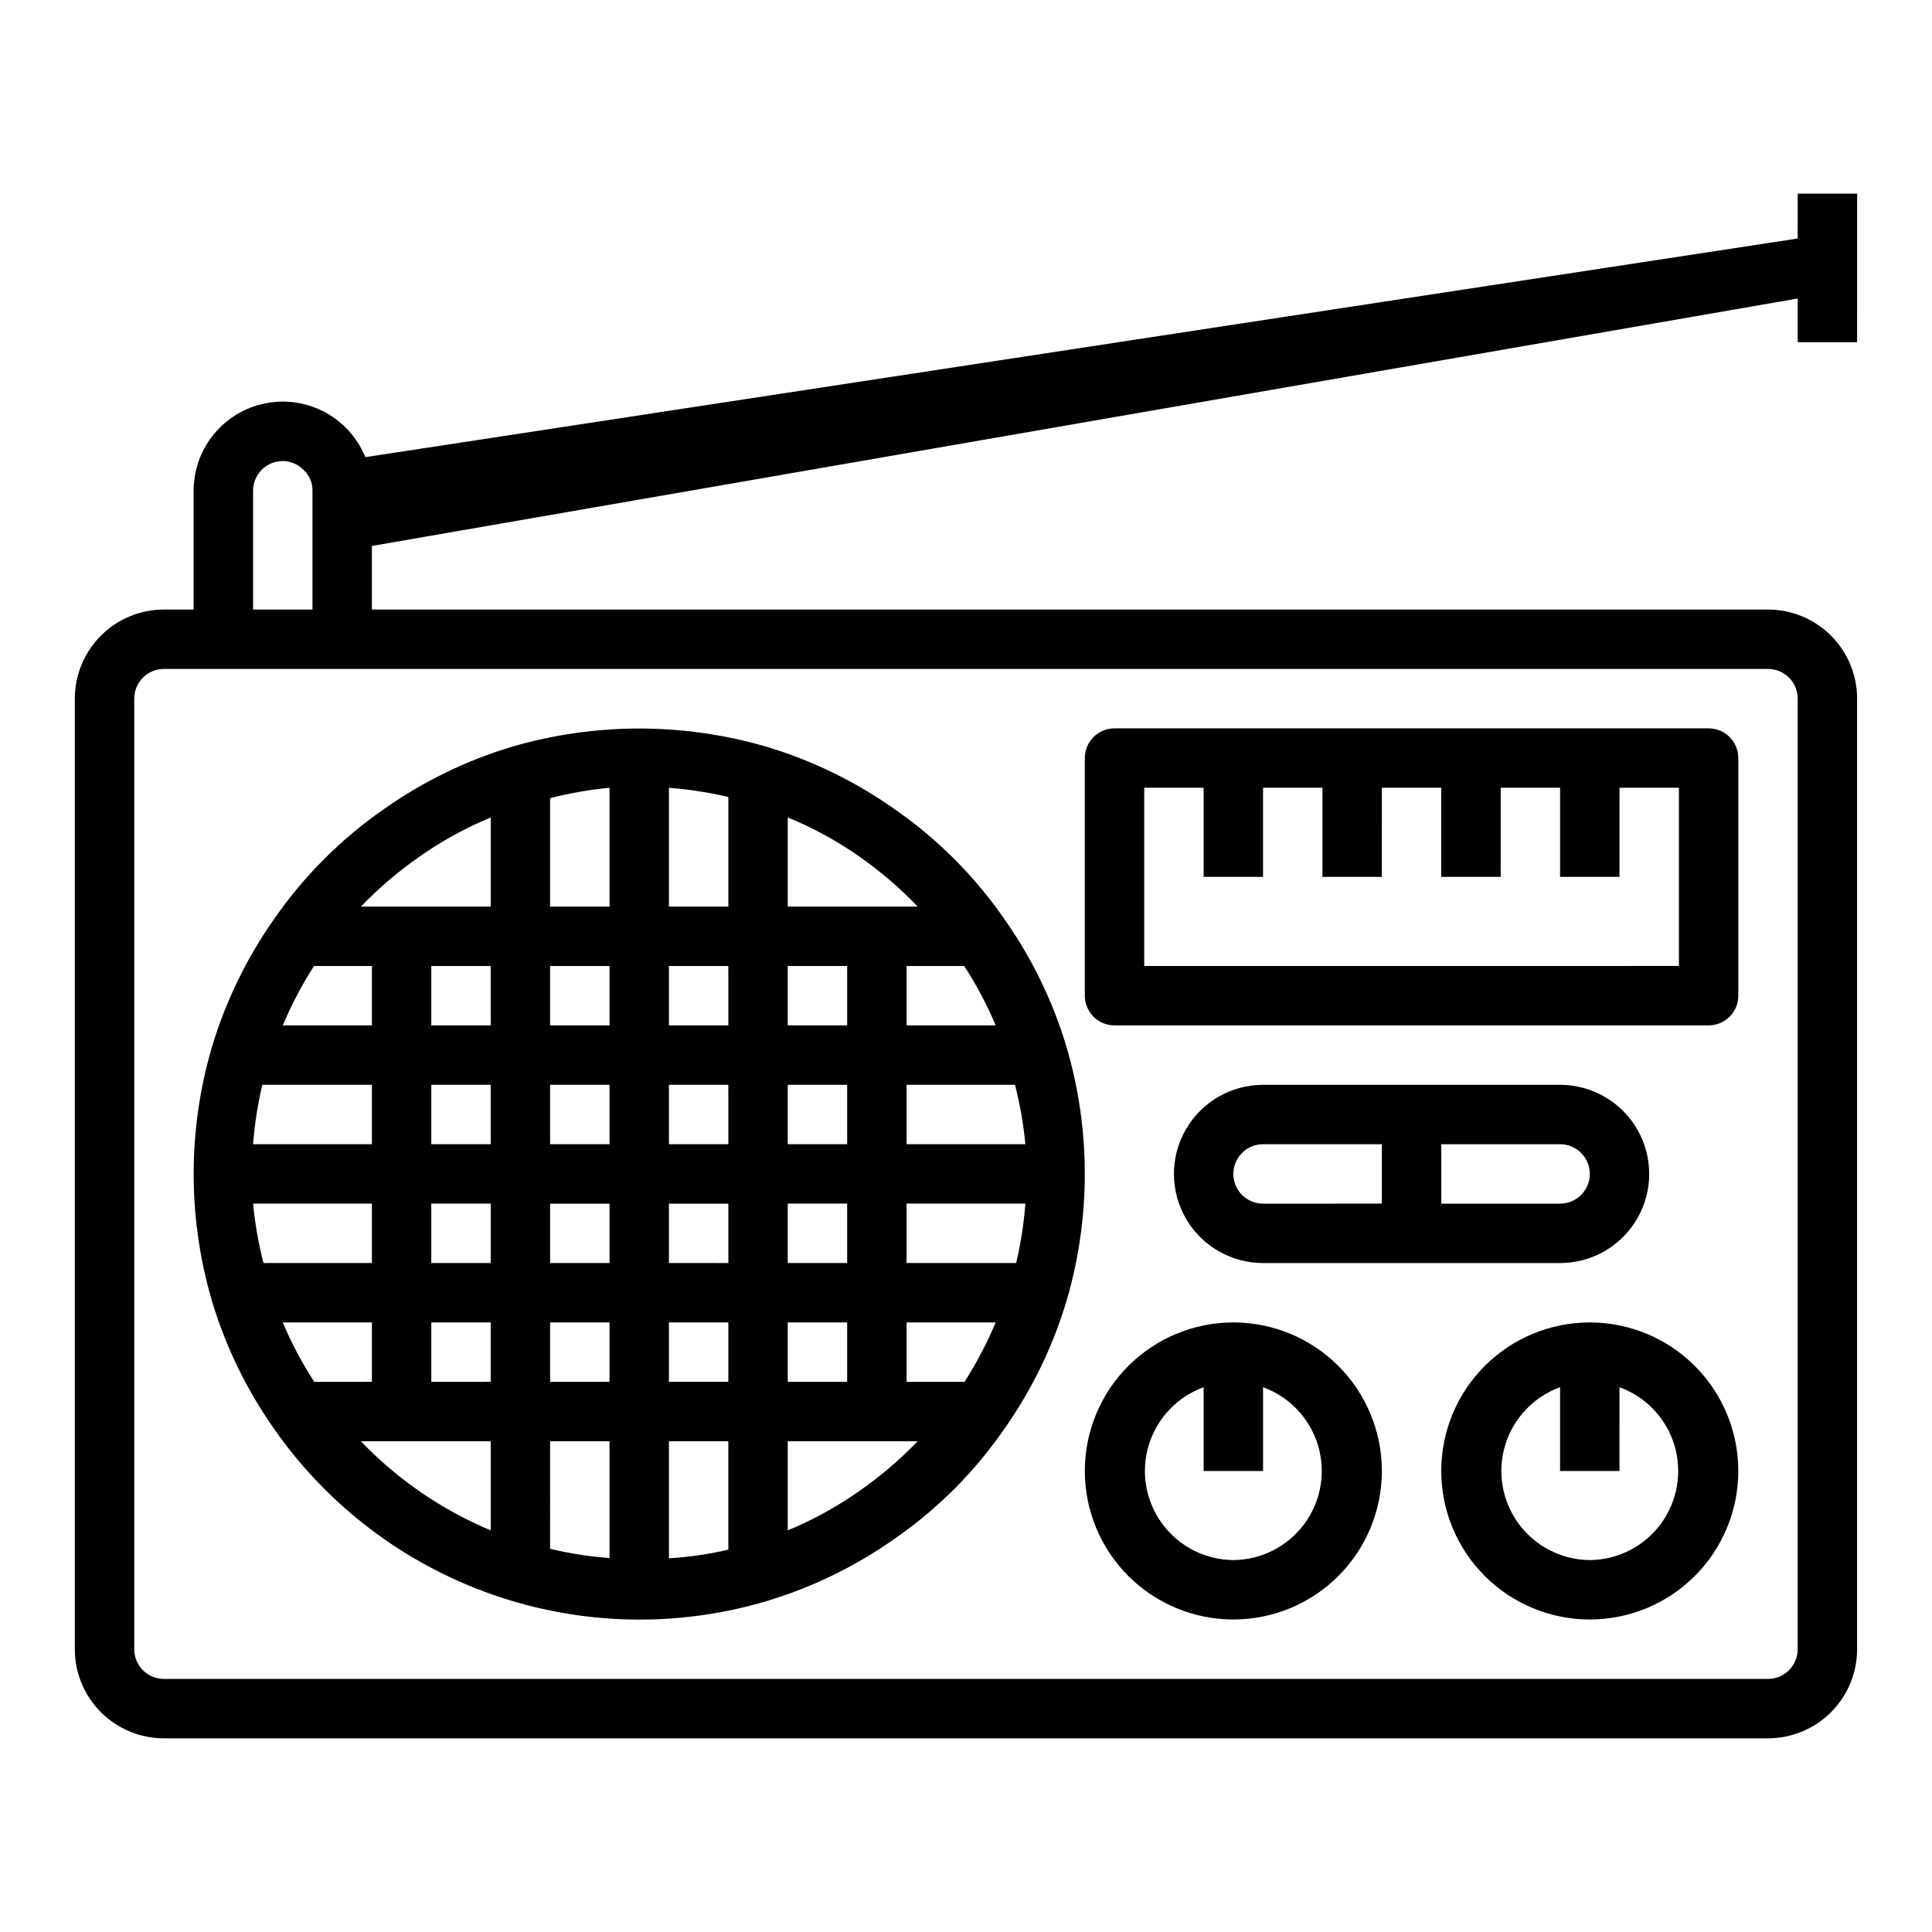 <?xml version="1.0" encoding="UTF-8"?>
<!-- Uploaded to: ICON Repo, www.iconrepo.com, Generator: ICON Repo Mixer Tools -->
<svg fill="#000000" width="800px" height="800px" version="1.1" viewBox="144 144 512 512" xmlns="http://www.w3.org/2000/svg">
 <g>
  <path d="m216.58 522.57c14.188 20.391 34.449 35.789 57.895 44 23.449 8.215 48.887 8.82 72.699 1.734 12.035-3.617 23.414-9.145 33.695-16.371 11.496-7.918 21.445-17.867 29.359-29.363 7.231-10.281 12.758-21.656 16.375-33.691 6.508-22.047 6.508-45.5 0-67.543-3.617-12.035-9.145-23.41-16.375-33.691-7.934-11.48-17.883-21.43-29.359-29.363-10.281-7.227-21.66-12.758-33.695-16.375-22.051-6.453-45.488-6.453-67.539 0-12.035 3.617-23.414 9.148-33.695 16.375-11.477 7.934-21.426 17.883-29.359 29.363-7.231 10.281-12.758 21.656-16.375 33.691-6.508 22.043-6.508 45.496 0 67.543 3.617 12.035 9.145 23.41 16.375 33.691zm25.977-122.57v15.742h-23.617c2.301-5.477 5.066-10.742 8.266-15.742zm47.23-44.477c5.172-1.324 10.434-2.242 15.746-2.758v31.488h-15.746zm47.234 28.73h-15.746v-31.488c5.305 0.418 10.566 1.234 15.746 2.441zm62.504 15.742v0.004c3.242 4.988 6.035 10.258 8.344 15.742h-23.617v-15.742zm-15.273 110.21v-15.746h23.617c-2.301 5.477-5.066 10.746-8.266 15.746zm-94.465 15.742h15.742v30.938h0.004c-5.309-0.375-10.574-1.191-15.746-2.438zm-62.504-15.742c-3.242-4.988-6.035-10.258-8.344-15.746h23.617v15.742zm31.016-15.746h15.742v15.742l-15.742 0.004zm62.977 15.742v-15.742h15.742v15.742zm0-31.488v-15.738h15.742v15.742zm-15.742 0-15.746 0.004v-15.742h15.742zm47.23-15.742h15.742v15.742l-15.742 0.004zm0-15.742v-15.742h15.742v15.742zm-15.742 0h-15.746v-15.742h15.742zm-31.488 0h-15.746v-15.742h15.742zm-31.488 0h-15.746v-15.742h15.742zm0 15.742v15.742l-15.746 0.004v-15.742zm15.742 31.488h15.742v15.742l-15.742 0.004zm31.488 31.488h15.742v28.734h0.004c-5.176 1.199-10.441 1.965-15.746 2.281zm31.488-31.488h15.742v15.742l-15.742 0.004zm31.488-15.742v-15.742h31.488c-0.41 5.301-1.227 10.562-2.441 15.742zm0-31.488v-15.742h28.734c1.32 5.168 2.242 10.43 2.754 15.742zm-15.742-31.488h-15.746v-15.742h15.742zm-31.488 0h-15.746v-15.742h15.742zm-31.488-15.742v15.742h-15.746v-15.742zm-31.488 15.742h-15.746v-15.742h15.742zm-31.488 15.742v15.742l-31.488 0.004c0.41-5.301 1.227-10.566 2.441-15.742zm0 31.488v15.742l-28.734 0.004c-1.32-5.168-2.242-10.434-2.754-15.742zm-2.914 62.977h34.402v23.617c-12.969-5.426-24.68-13.465-34.402-23.617zm136.74 19.523-4.488-6.453c-5.965 4.211-12.383 7.75-19.129 10.547v-23.617h34.402c-4.644 4.852-9.762 9.23-15.273 13.07zm10.785-161.22h-34.402v-23.617c6.754 2.758 13.172 6.269 19.129 10.473 5.516 3.863 10.633 8.266 15.273 13.145zm-132.25-13.066c5.965-4.215 12.379-7.754 19.129-10.551v23.617h-34.402c4.664-4.832 9.777-9.207 15.273-13.066z"/>
  <path d="m439.36 415.74h157.44c2.086 0 4.09-0.828 5.566-2.305 1.473-1.477 2.305-3.481 2.305-5.566v-62.977c0-2.09-0.832-4.09-2.305-5.566-1.477-1.477-3.481-2.305-5.566-2.305h-157.44c-4.348 0-7.871 3.523-7.871 7.871v62.977c0 2.086 0.828 4.09 2.305 5.566 1.477 1.477 3.477 2.305 5.566 2.305zm7.871-62.977h15.742v23.617h15.742l0.004-23.617h15.742v23.617h15.742l0.004-23.617h15.742v23.617h15.742l0.004-23.617h15.742v23.617h15.742l0.004-23.617h15.742v47.23l-141.7 0.004z"/>
  <path d="m565.31 494.46c-10.441 0-20.453 4.148-27.832 11.531-7.383 7.379-11.531 17.391-11.531 27.832 0 10.438 4.148 20.449 11.531 27.832 7.379 7.379 17.391 11.527 27.832 11.527 10.438 0 20.449-4.148 27.832-11.527 7.379-7.383 11.527-17.395 11.527-27.832 0-10.441-4.148-20.453-11.527-27.832-7.383-7.383-17.395-11.531-27.832-11.531zm0 62.977c-7.445-0.055-14.426-3.621-18.84-9.617-4.41-5.992-5.738-13.719-3.582-20.844 2.16-7.125 7.551-12.812 14.547-15.352v22.199h15.742l0.004-22.199c6.996 2.539 12.387 8.227 14.547 15.352 2.156 7.125 0.828 14.852-3.582 20.844-4.414 5.996-11.395 9.562-18.836 9.617z"/>
  <path d="m470.85 494.46c-10.441 0-20.453 4.148-27.832 11.531-7.383 7.379-11.527 17.391-11.527 27.832 0 10.438 4.144 20.449 11.527 27.832 7.379 7.379 17.391 11.527 27.832 11.527 10.438 0 20.449-4.148 27.832-11.527 7.379-7.383 11.527-17.395 11.527-27.832 0-10.441-4.148-20.453-11.527-27.832-7.383-7.383-17.395-11.531-27.832-11.531zm0 62.977c-7.445-0.055-14.426-3.621-18.84-9.617-4.41-5.992-5.738-13.719-3.578-20.844 2.156-7.125 7.547-12.812 14.547-15.352v22.199h15.742v-22.199c6.996 2.539 12.387 8.227 14.547 15.352 2.156 7.125 0.832 14.852-3.582 20.844-4.414 5.996-11.395 9.562-18.836 9.617z"/>
  <path d="m557.44 478.72c8.438 0 16.234-4.5 20.453-11.809 4.219-7.305 4.219-16.309 0-23.617-4.219-7.305-12.016-11.805-20.453-11.805h-78.719c-8.438 0-16.234 4.5-20.453 11.805-4.219 7.309-4.219 16.312 0 23.617 4.219 7.309 12.016 11.809 20.453 11.809zm7.871-23.617h0.004c0 2.09-0.832 4.09-2.309 5.566-1.477 1.477-3.477 2.309-5.566 2.309h-31.488v-15.742h31.488v-0.004c2.09 0 4.09 0.828 5.566 2.305 1.477 1.477 2.309 3.481 2.309 5.566zm-94.461 0c0-4.348 3.523-7.871 7.871-7.871h31.488v15.742l-31.488 0.004c-4.348 0-7.871-3.527-7.871-7.875z"/>
  <path d="m620.41 207.21-379.59 57.941c-1.773-4.356-4.801-8.078-8.699-10.703-3.898-2.621-8.488-4.019-13.188-4.019-6.262 0-12.27 2.488-16.699 6.918-4.43 4.43-6.918 10.434-6.918 16.699v31.488h-7.871c-6.262 0-12.27 2.488-16.699 6.918-4.43 4.426-6.918 10.434-6.918 16.695v251.91c0 6.266 2.488 12.27 6.918 16.699 4.43 4.43 10.438 6.918 16.699 6.918h425.09c6.262 0 12.27-2.488 16.699-6.918 4.43-4.43 6.918-10.434 6.918-16.699v-251.91c0-6.262-2.488-12.27-6.918-16.695-4.43-4.43-10.438-6.918-16.699-6.918h-369.98v-16.848l377.86-65.574v11.574h15.742l0.004-39.363h-15.746zm0 121.94v251.91c0 2.09-0.828 4.09-2.305 5.566-1.477 1.477-3.477 2.305-5.566 2.305h-425.09c-4.348 0-7.871-3.523-7.871-7.871v-251.91c0-4.348 3.523-7.871 7.871-7.871h425.09c2.09 0 4.09 0.832 5.566 2.305 1.477 1.477 2.305 3.481 2.305 5.566zm-409.34-23.613v-31.488c0-4.348 3.523-7.871 7.871-7.871 2.117 0.027 4.129 0.906 5.59 2.438 1.488 1.41 2.316 3.383 2.281 5.434v31.488z"/>
 </g>
</svg>